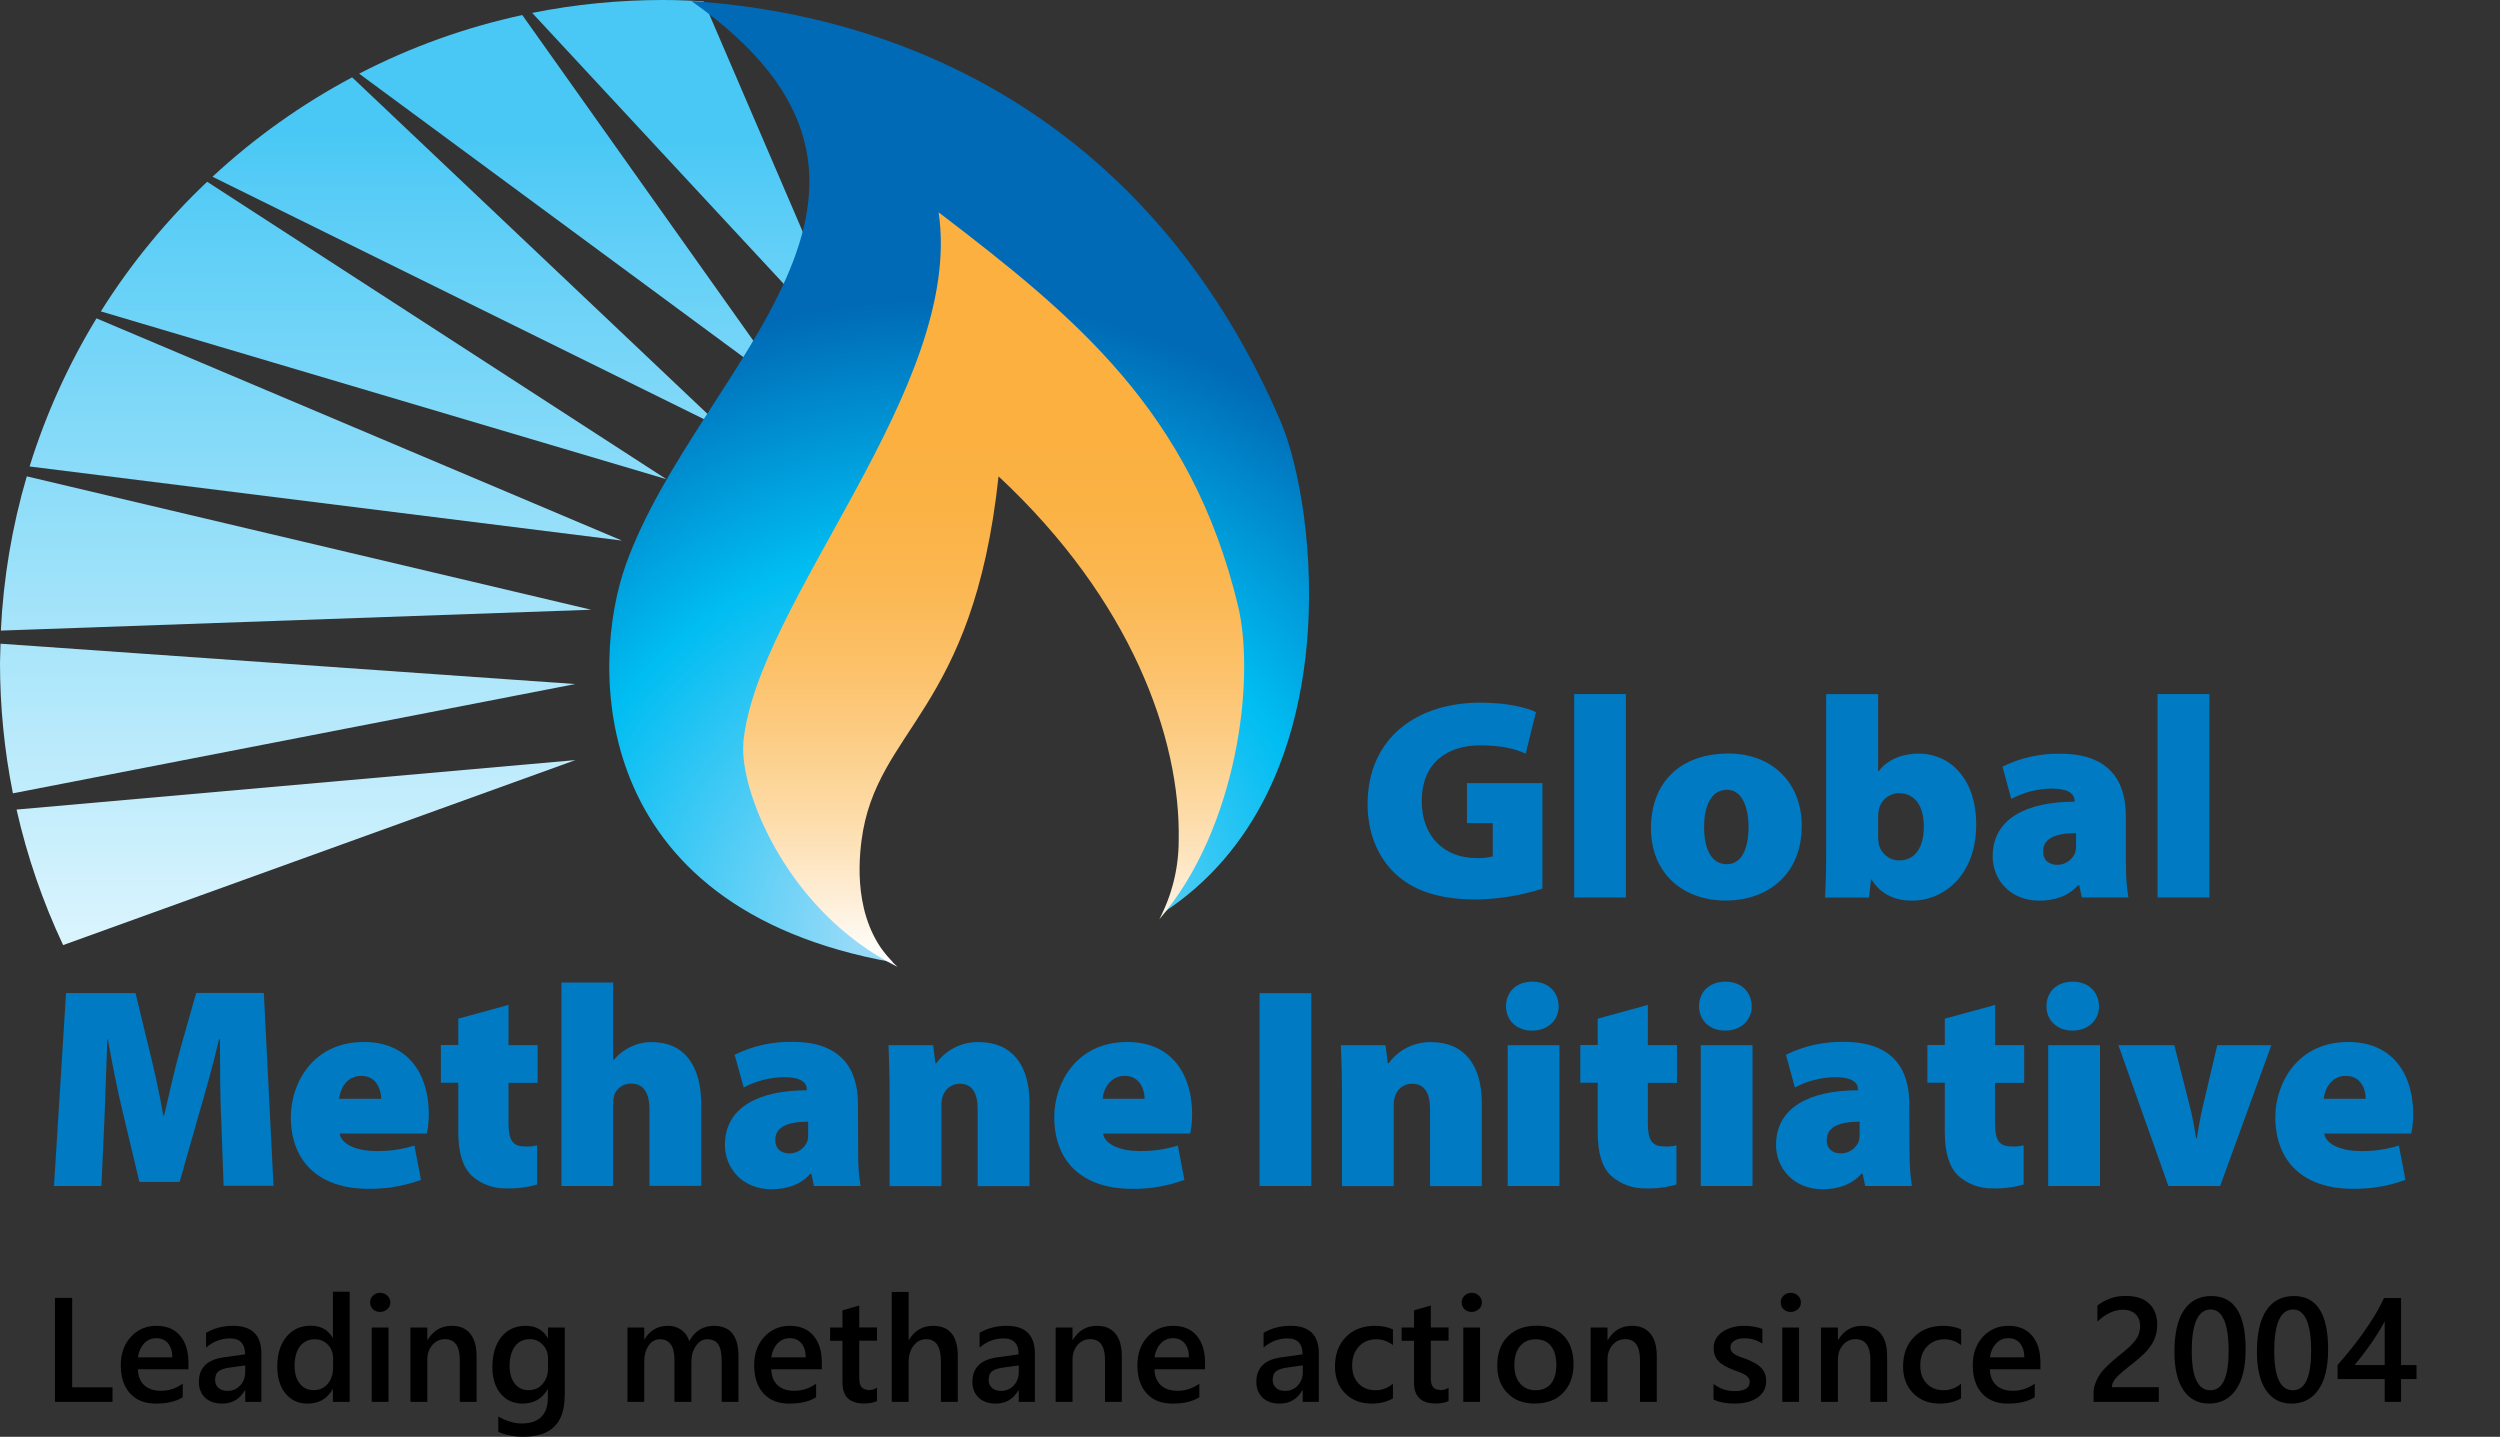 <?xml version="1.0" encoding="UTF-8"?><svg id="Layer_2" xmlns="http://www.w3.org/2000/svg" xmlns:xlink="http://www.w3.org/1999/xlink" viewBox="0 0 232.44 133.59"><rect x="0" y="0" width="232.44" height="133.59" fill="#333333" stroke="none"/><defs><style>.cls-1{fill:url(#linear-gradient-2);}.cls-2{fill:url(#linear-gradient-6);}.cls-3{clip-path:url(#clippath-2);}.cls-4{clip-path:url(#clippath-6);}.cls-5{clip-path:url(#clippath-7);}.cls-6{clip-path:url(#clippath-1);}.cls-7{clip-path:url(#clippath-4);}.cls-8{fill:url(#radial-gradient);}.cls-9{fill:url(#linear-gradient-5);}.cls-10{clip-path:url(#clippath-9);}.cls-11{clip-path:url(#clippath);}.cls-12{fill:none;}.cls-13{clip-path:url(#clippath-3);}.cls-14{fill:url(#linear-gradient-7);}.cls-15{clip-path:url(#clippath-8);}.cls-16{fill:url(#linear-gradient-9);}.cls-17{fill:url(#linear-gradient-3);}.cls-18{clip-path:url(#clippath-5);}.cls-19{fill:url(#linear-gradient);}.cls-20{clip-path:url(#clippath-10);}.cls-21{fill:#007ac2;}.cls-22{fill:url(#linear-gradient-4);}.cls-23{fill:url(#linear-gradient-8);}</style><clipPath id="clippath"><rect class="cls-12" x="0" y="0" width="232.44" height="122.11"/></clipPath><clipPath id="clippath-1"><path class="cls-12" d="m9.37,28.95l52.58,15.6L19.26,16.9c-3.79,3.59-7.11,7.63-9.88,12.05"/></clipPath><linearGradient id="linear-gradient" x1="-53.32" y1="-235.95" x2="-51.71" y2="-235.95" gradientTransform="translate(19032.1 -4151.41) rotate(-90) scale(80.51)" gradientUnits="userSpaceOnUse"><stop offset="0" stop-color="#fff"/><stop offset=".18" stop-color="#fff"/><stop offset=".27" stop-color="#f4fcfe"/><stop offset=".43" stop-color="#d6f3fd"/><stop offset=".64" stop-color="#a6e4fa"/><stop offset=".9" stop-color="#64d0f7"/><stop offset=".99" stop-color="#49c8f5"/><stop offset="1" stop-color="#49c8f5"/></linearGradient><clipPath id="clippath-2"><path class="cls-12" d="m1.54,75.27c.98,4.34,2.43,8.57,4.33,12.6l47.63-17.2L1.54,75.27Z"/></clipPath><linearGradient id="linear-gradient-2" x1="-53.33" y1="-235.98" x2="-51.72" y2="-235.98" gradientTransform="translate(19026.83 -4152.78) rotate(-90) scale(80.51)" xlink:href="#linear-gradient"/><clipPath id="clippath-3"><path class="cls-12" d="m.05,59.85C.05,60.44,0,61.03,0,61.62c0,4.08.4,8.14,1.2,12.14l52.28-10.16L.05,59.85h0Z"/></clipPath><linearGradient id="linear-gradient-3" x1="-53.33" y1="-235.96" x2="-51.72" y2="-235.96" gradientTransform="translate(19024.32 -4152.42) rotate(-90) scale(80.51)" xlink:href="#linear-gradient"/><clipPath id="clippath-4"><path class="cls-12" d="m19.75,16.43l47.46,23.41L32.74,7.19c-4.71,2.51-9.07,5.61-12.98,9.24"/></clipPath><linearGradient id="linear-gradient-4" x1="-53.33" y1="-235.91" x2="-51.72" y2="-235.91" gradientTransform="translate(19036.51 -4153.08) rotate(-90) scale(80.51)" xlink:href="#linear-gradient"/><clipPath id="clippath-5"><path class="cls-12" d="m2.75,43.37l55.07,6.89L8.97,29.6c-2.63,4.32-4.72,8.94-6.22,13.77"/></clipPath><linearGradient id="linear-gradient-5" x1="-53.33" y1="-235.95" x2="-51.72" y2="-235.95" gradientTransform="translate(19027.03 -4152.87) rotate(-90) scale(80.51)" xlink:href="#linear-gradient"/><clipPath id="clippath-6"><path class="cls-12" d="m49.48,1.2l30.56,32.92L65.43.13C64.18.05,62.91,0,61.63,0c-4.08,0-8.15.4-12.15,1.2"/></clipPath><linearGradient id="linear-gradient-6" x1="-53.32" y1="-235.81" x2="-51.71" y2="-235.81" gradientTransform="translate(19050.13 -4151.72) rotate(-90) scale(80.51)" xlink:href="#linear-gradient"/><clipPath id="clippath-7"><path class="cls-12" d="m33.39,6.85l39.94,29.46L48.56,1.4c-5.28,1.14-10.38,2.97-15.17,5.45"/></clipPath><linearGradient id="linear-gradient-7" x1="-53.32" y1="-235.86" x2="-51.71" y2="-235.86" gradientTransform="translate(19043.03 -4151.76) rotate(-90) scale(80.51)" xlink:href="#linear-gradient"/><clipPath id="clippath-8"><path class="cls-12" d="m.08,58.63H.08l54.88-1.94L2.49,44.29C1.12,48.96.31,53.77.08,58.63"/></clipPath><linearGradient id="linear-gradient-8" x1="-53.32" y1="-235.95" x2="-51.71" y2="-235.95" gradientTransform="translate(19026 -4152.16) rotate(-90) scale(80.52)" xlink:href="#linear-gradient"/><clipPath id="clippath-9"><path class="cls-12" d="m58.2,52.46c-3.34,9.28-3.75,31.93,24.82,37.01-3.49-3.57-4.79-8.11-4.45-10.64,1.38-10.48,11.29-14.14,13.65-36.19,13.45,11.47,18.19,25.32,18,34.81-.04,2.24-1.08,5.27-2.1,7.42,17.53-11.42,14.31-37.89,10.93-45.73C107.8,13.01,86.45,1.56,64.29.1c24.88,17.54.57,33.85-6.09,52.36"/></clipPath><radialGradient id="radial-gradient" cx="-57.23" cy="-235.12" fx="-57.23" fy="-235.12" r="1.61" gradientTransform="translate(2658.04 10769.57) scale(45.62)" gradientUnits="userSpaceOnUse"><stop offset="0" stop-color="#97daf8"/><stop offset=".1" stop-color="#97daf8"/><stop offset=".5" stop-color="#00bdf2"/><stop offset=".81" stop-color="#006ab6"/><stop offset="1" stop-color="#006ab6"/></radialGradient><clipPath id="clippath-10"><path class="cls-12" d="m69.12,69.14c-.38,4.18,3.91,15.54,14.33,20.76-3.97-3.57-3.69-9.11-3.35-11.75,1.37-10.48,10.39-11.81,12.74-33.86,12.34,11.49,16.95,24.36,16.75,33.86,0,2.55-.62,5.06-1.8,7.32,7.26-8.43,8.96-22.35,7.31-29.18-4.35-18.04-15.14-26.86-27.83-36.55,2.4,16.28-16.98,36.23-18.17,49.39"/></clipPath><linearGradient id="linear-gradient-9" x1="-62.25" y1="-235" x2="-60.64" y2="-235" gradientTransform="translate(7184.81 -1789.51) rotate(-90) scale(30.18)" gradientUnits="userSpaceOnUse"><stop offset="0" stop-color="#fff"/><stop offset=".1" stop-color="#fef0dc"/><stop offset=".26" stop-color="#fdddac"/><stop offset=".42" stop-color="#fccd85"/><stop offset=".57" stop-color="#fcc067"/><stop offset=".72" stop-color="#fbb751"/><stop offset=".87" stop-color="#fbb244"/><stop offset="1" stop-color="#fbb040"/></linearGradient></defs><g id="Layer_1-2"><g id="trad_1_paths"><g class="cls-11"><path class="cls-21" d="m143.43,82.62c-2.01.64-4.09.98-6.2,1.01-3.51,0-5.91-.88-7.53-2.42-1.68-1.6-2.55-3.91-2.55-6.46.03-6.25,4.69-9.42,10.48-9.42,2.42,0,4.25.43,5.18.88l-.96,3.86c-1.01-.45-2.24-.77-4.25-.77-2.95,0-5.41,1.54-5.41,5.19,0,3.35,2.16,5.29,5.08,5.29.51.03,1.02-.03,1.52-.16v-3.09h-2.4v-3.72h7.02v9.81Z"/><rect class="cls-21" x="146.36" y="64.53" width="4.81" height="18.91"/><path class="cls-21" d="m160.44,83.73c-3.91,0-6.94-2.47-6.94-6.73s2.74-6.94,7.21-6.94c4.1,0,6.81,2.77,6.81,6.7,0,4.76-3.4,6.97-7.05,6.97h-.03Zm.13-3.38c1.31,0,2-1.36,2-3.46,0-1.8-.58-3.46-2-3.46-1.59,0-2.13,1.73-2.13,3.46,0,1.97.64,3.46,2.1,3.46h.03Z"/><path class="cls-21" d="m169.81,64.54h4.81v7.16h.05c.74-.98,2.05-1.63,3.72-1.63,3.09,0,5.37,2.56,5.35,6.57,0,4.73-2.98,7.1-6.01,7.1-1.38,0-2.85-.51-3.72-1.97h-.05l-.19,1.68h-4.08c.05-.85.1-2.52.1-4.12v-14.79Zm4.81,13.22c0,.22.02.45.05.67.18.9.97,1.56,1.89,1.57,1.41,0,2.31-1.08,2.31-3.14,0-1.78-.72-3.11-2.31-3.11-.94,0-1.74.69-1.89,1.62-.03.21-.05.42-.05.64v1.75Z"/><path class="cls-21" d="m197.67,80.25c-.02,1.07.05,2.14.22,3.19h-4.33l-.24-1.14h-.11c-.91,1.04-2.21,1.44-3.61,1.44-2.69,0-4.33-1.94-4.33-4.12,0-3.51,3.17-5.08,7.61-5.08v-.1c0-.53-.4-1.12-2.16-1.12-1.3.02-2.57.35-3.72.96l-.82-3c1.68-.83,3.54-1.24,5.41-1.2,4.49,0,6.06,2.5,6.06,5.77v4.41Zm-4.65-2.79c-1.97,0-3.06.53-3.06,1.7,0,.83.53,1.25,1.36,1.25.74-.02,1.4-.5,1.65-1.2.05-.23.06-.46.05-.69v-1.06Z"/><rect class="cls-21" x="200.6" y="64.53" width="4.82" height="18.91"/><path class="cls-21" d="m20.55,103.83c-.08-2.02-.1-4.42-.1-7.21h-.08c-.56,2.37-1.31,5.05-1.89,7.02l-1.78,6.25h-3.74l-1.49-6.25c-.48-1.92-1.01-4.58-1.44-7.02h-.05c-.1,2.52-.19,5.18-.26,7.21l-.29,6.44h-4.41l1.12-17.94h6.46l1.17,4.84c.5,1.97,1.04,4.36,1.41,6.54h.08c.5-2.18,1.08-4.71,1.62-6.6l1.36-4.79h6.29l.9,17.93h-4.64l-.23-6.43Z"/><path class="cls-21" d="m31.58,105.4c.16,1.04,1.68,1.62,3.38,1.62,1.21.02,2.41-.15,3.57-.51l.61,3.19c-1.56.57-3.22.85-4.89.83-4.6,0-7.21-2.52-7.21-6.68,0-3.03,1.97-6.97,6.79-6.97,4.23,0,6.04,3.11,6.04,6.71,0,.61-.06,1.21-.18,1.8h-8.09Zm3.86-3.24c0-.74-.36-2.13-1.86-2.13-1.41,0-1.97,1.31-2.05,2.13h3.91Z"/><path class="cls-21" d="m47.28,93.45v3.72h2.71v3.51h-2.71v3.75c0,1.54.36,2.16,1.52,2.16.38.03.77-.01,1.14-.1v3.64c-.92.27-1.88.39-2.84.36-1.2.04-2.38-.39-3.27-1.2-.8-.8-1.22-2.08-1.22-4.07v-4.55h-1.62v-3.51h1.62v-2.45l4.68-1.28Z"/><path class="cls-21" d="m52.2,91.35h4.81v7.21h.05c.87-1.06,2.17-1.68,3.54-1.67,2.95,0,4.6,2.1,4.6,5.8v7.57h-4.81v-7.04c0-1.54-.5-2.47-1.7-2.47-.69-.02-1.32.39-1.57,1.03-.07.25-.11.51-.11.77v7.72h-4.81v-18.91Z"/><path class="cls-21" d="m79.79,107.08c-.02,1.07.05,2.14.22,3.19h-4.33l-.24-1.14h-.1c-.9,1.03-2.21,1.44-3.61,1.44-2.69,0-4.33-1.94-4.33-4.12,0-3.51,3.17-5.08,7.61-5.08v-.11c0-.53-.4-1.11-2.16-1.11-1.29.03-2.56.35-3.7.96l-.85-3.04c1.68-.83,3.54-1.24,5.41-1.2,4.49,0,6.06,2.5,6.06,5.77l.02,4.44Zm-4.65-2.79c-1.97,0-3.06.53-3.06,1.7,0,.83.53,1.25,1.36,1.25.74-.02,1.4-.49,1.65-1.2.05-.23.06-.46.05-.69v-1.06Z"/><path class="cls-21" d="m82.71,101.65c0-1.75-.05-3.24-.1-4.47h4.15l.21,1.68h.08c.91-1.26,2.38-2,3.94-1.97,3.06,0,4.73,2.08,4.73,5.67v7.72h-4.82v-7.13c0-1.52-.5-2.39-1.67-2.39-.71,0-1.35.46-1.57,1.14-.1.31-.15.63-.13.96v7.42h-4.82v-8.62Z"/><path class="cls-21" d="m102.56,105.4c.16,1.04,1.68,1.62,3.38,1.62,1.21.02,2.41-.15,3.57-.51l.61,3.19c-1.57.58-3.22.86-4.89.83-4.6,0-7.21-2.52-7.21-6.68,0-3.03,1.97-6.97,6.78-6.97,4.23,0,6.04,3.11,6.04,6.71,0,.61-.06,1.21-.18,1.8h-8.08Zm3.86-3.24c0-.74-.36-2.13-1.86-2.13-1.41,0-1.97,1.31-2.05,2.13h3.91Z"/><rect class="cls-21" x="117.11" y="92.34" width="4.81" height="17.93"/><path class="cls-21" d="m124.77,101.65c0-1.75-.05-3.24-.1-4.47h4.15l.21,1.68h.08c.91-1.26,2.38-1.99,3.93-1.97,3.06,0,4.73,2.08,4.73,5.67v7.72h-4.81v-7.13c0-1.52-.5-2.39-1.68-2.39-.72,0-1.35.46-1.57,1.14-.1.31-.15.63-.13.96v7.42h-4.81v-8.62Z"/><path class="cls-21" d="m142.44,95.82c-1.49,0-2.42-1.01-2.42-2.26,0-1.33.96-2.29,2.45-2.29s2.42.96,2.45,2.29c0,1.25-.96,2.26-2.45,2.26h-.03Zm-2.26,1.36h4.81v13.09h-4.81v-13.09Z"/><path class="cls-21" d="m153.21,93.45v3.72h2.71v3.51h-2.71v3.75c0,1.54.36,2.16,1.52,2.16.38.03.77-.01,1.14-.1v3.64c-.92.27-1.88.39-2.84.36-1.2.04-2.38-.39-3.27-1.2-.8-.78-1.21-2.04-1.21-4.03v-4.59h-1.62v-3.51h1.62v-2.45l4.67-1.28Z"/><path class="cls-21" d="m160.39,95.82c-1.49,0-2.42-1.01-2.42-2.26,0-1.33.96-2.29,2.45-2.29s2.42.96,2.45,2.29c0,1.25-.96,2.26-2.45,2.26h-.03Zm-2.26,1.36h4.81v13.09h-4.81v-13.09Z"/><path class="cls-21" d="m177.55,107.08c-.02,1.07.05,2.14.21,3.19h-4.34l-.24-1.14h-.11c-.91,1.03-2.21,1.44-3.61,1.44-2.69,0-4.33-1.94-4.33-4.12,0-3.51,3.17-5.08,7.61-5.08v-.11c0-.53-.4-1.11-2.16-1.11-1.29.03-2.56.35-3.7.96l-.83-3.04c1.68-.83,3.54-1.24,5.41-1.2,4.5,0,6.06,2.5,6.06,5.77l.02,4.44Zm-4.65-2.79c-1.96,0-3.06.53-3.06,1.7,0,.83.54,1.25,1.36,1.25.74-.02,1.4-.49,1.65-1.2.04-.23.06-.46.05-.69v-1.06Z"/><path class="cls-21" d="m185.5,93.45v3.72h2.7v3.51h-2.71v3.75c0,1.54.36,2.16,1.52,2.16.38.03.77-.01,1.14-.1v3.64c-.92.27-1.88.39-2.84.36-1.2.04-2.38-.39-3.27-1.2-.8-.8-1.22-2.08-1.22-4.07v-4.55h-1.62v-3.51h1.62v-2.45l4.7-1.28Z"/><path class="cls-21" d="m192.69,95.82c-1.49,0-2.42-1.01-2.42-2.26,0-1.33.96-2.29,2.44-2.29s2.42.96,2.45,2.29c0,1.25-.96,2.26-2.45,2.26h-.03Zm-2.26,1.36h4.82v13.09h-4.82v-13.09Z"/><path class="cls-21" d="m202.16,97.18l1.41,5.56c.27,1.03.45,2.05.61,3.08h.08c.16-1.06.32-1.99.58-3.08l1.31-5.56h5.03l-4.76,13.09h-4.81l-4.65-13.09h5.21Z"/><path class="cls-21" d="m216.1,105.4c.16,1.04,1.67,1.62,3.37,1.62,1.21.02,2.41-.15,3.57-.51l.61,3.19c-1.57.58-3.22.85-4.89.83-4.6,0-7.21-2.52-7.21-6.68,0-3.03,1.97-6.97,6.78-6.97,4.23,0,6.04,3.11,6.04,6.71,0,.61-.06,1.21-.18,1.8h-8.08Zm3.86-3.24c0-.74-.36-2.13-1.86-2.13-1.41,0-1.97,1.31-2.05,2.13h3.91Z"/></g><g class="cls-6"><rect class="cls-19" x="9.31" y="16.74" width="52.75" height="27.97" transform="translate(-.19 .22) rotate(-.35)"/></g><g class="cls-3"><rect class="cls-1" x="1.48" y="70.51" width="52.06" height="17.51" transform="translate(-.47 .16) rotate(-.34)"/></g><g class="cls-13"><rect class="cls-17" x="-.03" y="59.69" width="53.57" height="14.23" transform="translate(-.41 .16) rotate(-.35)"/></g><g class="cls-7"><rect class="cls-22" x="19.65" y="7.05" width="47.66" height="32.93" transform="translate(-.14 .26) rotate(-.34)"/></g><g class="cls-18"><rect class="cls-9" x="2.69" y="29.44" width="55.2" height="20.99" transform="translate(-.24 .18) rotate(-.34)"/></g><g class="cls-4"><rect class="cls-2" x="49.38" y="-.09" width="30.76" height="34.31" transform="translate(-.1 .4) rotate(-.35)"/></g><g class="cls-5"><rect class="cls-14" x="33.28" y="1.28" width="40.15" height="35.14" transform="translate(-.11 .33) rotate(-.35)"/></g><g class="cls-15"><rect class="cls-23" x=".04" y="44.12" width="54.97" height="14.68" transform="translate(-.31 .17) rotate(-.35)"/></g><g class="cls-10"><rect class="cls-8" x="44.18" y="7.7" width="91.72" height="74.17" transform="translate(42.23 133.26) rotate(-88.06)"/></g><g class="cls-20"><rect class="cls-16" x="68.74" y="19.74" width="48.03" height="70.16"/></g><path d="m10.46,130.34h-5.35v-9.67h1.6v8.32h3.75v1.36Z"/><path d="m17.53,127.31h-4.71c.02.64.21,1.13.59,1.48.38.35.89.52,1.55.52.74,0,1.41-.22,2.03-.66v1.26c-.63.4-1.46.59-2.5.59s-1.81-.31-2.39-.94-.87-1.51-.87-2.65c0-1.07.32-1.95.95-2.63.64-.68,1.43-1.01,2.37-1.01s1.67.3,2.19.91c.52.61.78,1.45.78,2.53v.6Zm-1.51-1.11c0-.56-.14-1-.4-1.31s-.62-.47-1.08-.47-.83.16-1.14.49-.5.76-.58,1.29h3.2Z"/><path d="m24.32,130.34h-1.52v-1.08h-.03c-.48.83-1.18,1.24-2.1,1.24-.68,0-1.21-.18-1.6-.55-.38-.37-.58-.86-.58-1.46,0-1.3.75-2.06,2.25-2.28l2.05-.29c0-.98-.47-1.48-1.4-1.48-.82,0-1.56.28-2.23.85v-1.37c.73-.43,1.57-.65,2.52-.65,1.74,0,2.62.86,2.62,2.58v4.49Zm-1.51-3.39l-1.45.2c-.45.06-.79.17-1.02.33-.23.16-.34.44-.34.84,0,.29.1.53.31.72.21.19.49.28.84.28.48,0,.87-.17,1.18-.5.31-.33.47-.76.47-1.26v-.6Z"/><path d="m32.51,130.34h-1.56v-1.17h-.03c-.5.89-1.28,1.33-2.33,1.33-.85,0-1.53-.31-2.04-.93s-.77-1.46-.77-2.53c0-1.14.28-2.06.85-2.75.56-.69,1.32-1.03,2.26-1.03s1.61.37,2.03,1.12h.03v-4.28h1.56v10.22Zm-1.54-3.16v-.9c0-.49-.16-.91-.48-1.25-.32-.34-.73-.51-1.22-.51-.58,0-1.04.22-1.38.65-.33.44-.5,1.04-.5,1.81,0,.7.16,1.26.48,1.66.32.41.75.61,1.3.61s.97-.2,1.3-.59c.33-.39.5-.89.5-1.49Z"/><path d="m35.34,121.98c-.26,0-.48-.08-.66-.25-.18-.17-.27-.38-.27-.63s.09-.47.27-.64.4-.26.66-.26.49.08.67.26c.18.17.28.38.28.64s-.09.45-.28.62c-.18.17-.41.26-.67.26Zm.78,8.36h-1.56v-6.91h1.56v6.91Z"/><path d="m44.31,130.34h-1.56v-3.89c0-1.29-.46-1.94-1.37-1.94-.48,0-.87.18-1.18.54s-.47.81-.47,1.35v3.94h-1.57v-6.91h1.57v1.15h.03c.52-.87,1.26-1.31,2.24-1.31.75,0,1.32.24,1.72.73.4.49.59,1.19.59,2.11v4.22Z"/><path d="m52.5,129.78c0,2.54-1.27,3.8-3.82,3.8-.9,0-1.68-.15-2.35-.45v-1.43c.76.43,1.47.65,2.15.65,1.64,0,2.46-.81,2.46-2.42v-.75h-.03c-.52.88-1.29,1.32-2.33,1.32-.84,0-1.52-.31-2.03-.92-.52-.61-.77-1.44-.77-2.47,0-1.17.28-2.11.83-2.8s1.31-1.04,2.28-1.04c.91,0,1.59.37,2.03,1.12h.03v-.96h1.56v6.35Zm-1.55-2.61v-.9c0-.49-.16-.9-.48-1.24-.32-.34-.72-.52-1.2-.52-.59,0-1.06.22-1.39.66s-.5,1.05-.5,1.84c0,.68.16,1.22.48,1.63s.75.61,1.28.61.98-.19,1.31-.58c.34-.39.51-.89.51-1.49Z"/><path d="m68.66,130.34h-1.56v-3.76c0-.72-.1-1.25-.31-1.57-.2-.32-.55-.49-1.04-.49-.41,0-.76.2-1.04.61-.29.41-.43.9-.43,1.47v3.74h-1.57v-3.89c0-1.29-.45-1.93-1.36-1.93-.42,0-.77.19-1.04.58s-.41.89-.41,1.5v3.74h-1.56v-6.91h1.56v1.09h.03c.5-.84,1.23-1.25,2.18-1.25.48,0,.89.13,1.25.39s.6.61.73,1.04c.51-.95,1.28-1.43,2.29-1.43,1.52,0,2.28.94,2.28,2.81v4.26Z"/><path d="m76.42,127.31h-4.71c.02.64.21,1.13.59,1.48.38.35.89.52,1.55.52.74,0,1.41-.22,2.03-.66v1.26c-.63.4-1.46.59-2.5.59s-1.81-.31-2.39-.94-.87-1.51-.87-2.65c0-1.07.32-1.95.95-2.63.64-.68,1.43-1.01,2.37-1.01s1.67.3,2.19.91c.52.61.78,1.45.78,2.53v.6Zm-1.51-1.11c0-.56-.14-1-.4-1.31s-.62-.47-1.08-.47-.83.16-1.14.49-.5.76-.58,1.29h3.2Z"/><path d="m81.55,130.26c-.31.15-.71.23-1.21.23-1.34,0-2.01-.64-2.01-1.93v-3.9h-1.15v-1.23h1.15v-1.6l1.56-.45v2.04h1.65v1.23h-1.65v3.45c0,.41.07.7.22.88.15.17.4.26.74.26.27,0,.49-.08.69-.23v1.24Z"/><path d="m89.04,130.34h-1.56v-3.78c0-1.37-.46-2.05-1.37-2.05-.46,0-.85.2-1.16.59-.31.4-.47.9-.47,1.52v3.72h-1.57v-10.22h1.57v4.46h.03c.52-.87,1.27-1.31,2.24-1.31,1.53,0,2.3.94,2.3,2.81v4.26Z"/><path d="m96.24,130.34h-1.52v-1.08h-.03c-.48.83-1.18,1.24-2.1,1.24-.68,0-1.21-.18-1.6-.55-.38-.37-.58-.86-.58-1.46,0-1.3.75-2.06,2.25-2.28l2.05-.29c0-.98-.47-1.48-1.4-1.48-.82,0-1.56.28-2.23.85v-1.37c.73-.43,1.57-.65,2.52-.65,1.74,0,2.62.86,2.62,2.58v4.49Zm-1.51-3.39l-1.45.2c-.45.06-.79.17-1.02.33-.23.16-.34.44-.34.84,0,.29.1.53.31.72.21.19.49.28.84.28.48,0,.87-.17,1.18-.5.31-.33.47-.76.47-1.26v-.6Z"/><path d="m104.3,130.34h-1.56v-3.89c0-1.29-.46-1.94-1.37-1.94-.48,0-.87.18-1.18.54s-.47.81-.47,1.35v3.94h-1.57v-6.91h1.57v1.15h.03c.52-.87,1.26-1.31,2.24-1.31.75,0,1.32.24,1.72.73.4.49.59,1.19.59,2.11v4.22Z"/><path d="m112.05,127.31h-4.71c.02.64.21,1.13.59,1.48.38.35.89.52,1.55.52.74,0,1.41-.22,2.03-.66v1.26c-.63.4-1.46.59-2.5.59s-1.81-.31-2.39-.94c-.58-.63-.87-1.51-.87-2.65,0-1.07.32-1.95.95-2.63.64-.68,1.43-1.01,2.37-1.01s1.67.3,2.19.91c.52.61.78,1.45.78,2.53v.6Zm-1.51-1.11c0-.56-.14-1-.4-1.31s-.62-.47-1.08-.47-.83.16-1.14.49-.5.76-.58,1.29h3.2Z"/><path d="m122.64,130.34h-1.52v-1.08h-.03c-.48.83-1.18,1.24-2.1,1.24-.68,0-1.21-.18-1.6-.55-.38-.37-.58-.86-.58-1.46,0-1.3.75-2.06,2.25-2.28l2.05-.29c0-.98-.47-1.48-1.4-1.48-.82,0-1.56.28-2.23.85v-1.37c.73-.43,1.57-.65,2.52-.65,1.75,0,2.62.86,2.62,2.58v4.49Zm-1.51-3.39l-1.45.2c-.45.06-.79.17-1.01.33-.23.16-.34.44-.34.84,0,.29.1.53.31.72.21.19.49.28.84.28.48,0,.87-.17,1.18-.5.31-.33.47-.76.47-1.26v-.6Z"/><path d="m129.5,130.02c-.55.32-1.21.48-1.96.48-1.03,0-1.85-.32-2.48-.96-.63-.64-.94-1.47-.94-2.49,0-1.14.34-2.05,1.01-2.74s1.58-1.04,2.71-1.04c.63,0,1.18.11,1.67.33v1.46c-.48-.36-.99-.54-1.54-.54-.66,0-1.2.22-1.62.67-.42.45-.63,1.03-.63,1.76s.2,1.28.6,1.69c.4.41.93.62,1.6.62.56,0,1.09-.2,1.59-.6v1.36Z"/><path d="m134.69,130.26c-.31.15-.71.23-1.21.23-1.34,0-2.01-.64-2.01-1.93v-3.9h-1.15v-1.23h1.15v-1.6l1.56-.45v2.04h1.65v1.23h-1.65v3.45c0,.41.07.7.22.88.15.17.4.26.74.26.27,0,.49-.08.69-.23v1.24Z"/><path d="m136.83,121.98c-.26,0-.48-.08-.66-.25-.18-.17-.27-.38-.27-.63s.09-.47.27-.64c.18-.17.4-.26.66-.26s.49.08.67.26.28.38.28.64-.09.45-.28.62-.41.26-.67.26Zm.78,8.36h-1.56v-6.91h1.56v6.91Z"/><path d="m142.71,130.5c-1.07,0-1.92-.32-2.55-.97-.64-.64-.95-1.5-.95-2.57,0-1.16.33-2.07.99-2.72.66-.65,1.56-.98,2.68-.98s1.92.32,2.52.95.9,1.51.9,2.64-.33,1.98-.97,2.65-1.52.99-2.62.99Zm.07-5.98c-.61,0-1.09.21-1.45.64-.36.43-.53,1.02-.53,1.77s.18,1.29.54,1.71.84.62,1.44.62,1.09-.21,1.42-.61c.33-.41.5-.99.5-1.75s-.17-1.35-.5-1.76c-.33-.41-.8-.62-1.42-.62Z"/><path d="m154.05,130.34h-1.57v-3.89c0-1.29-.46-1.94-1.37-1.94-.48,0-.87.18-1.18.54-.31.36-.47.81-.47,1.35v3.94h-1.57v-6.91h1.57v1.15h.03c.52-.87,1.26-1.31,2.24-1.31.75,0,1.32.24,1.72.73.4.49.59,1.19.59,2.11v4.22Z"/><path d="m159.32,130.12v-1.45c.58.45,1.23.67,1.94.67.94,0,1.42-.28,1.42-.84,0-.16-.04-.29-.12-.4-.08-.11-.19-.21-.33-.29-.14-.08-.3-.16-.49-.23s-.39-.14-.62-.23c-.28-.11-.54-.23-.77-.36-.23-.13-.42-.27-.57-.43-.15-.16-.26-.34-.34-.54-.08-.2-.11-.44-.11-.71,0-.33.08-.63.24-.88.16-.25.37-.47.63-.64.27-.17.57-.3.9-.39.34-.09.69-.13,1.05-.13.64,0,1.21.1,1.71.29v1.37c-.49-.33-1.04-.5-1.67-.5-.2,0-.38.02-.54.06-.16.04-.3.1-.41.17-.11.07-.2.16-.26.26-.06.1-.09.21-.09.33,0,.15.03.27.09.38.06.1.16.19.28.27.12.08.27.15.44.22.17.07.37.14.6.21.3.12.56.25.8.37s.44.27.6.43c.17.16.29.34.38.55s.13.46.13.75c0,.35-.08.66-.24.92-.16.26-.38.48-.65.65-.27.17-.58.3-.93.38-.35.08-.73.12-1.12.12-.76,0-1.41-.12-1.96-.38Z"/><path d="m166.49,121.98c-.26,0-.48-.08-.66-.25-.18-.17-.27-.38-.27-.63s.09-.47.27-.64c.18-.17.4-.26.66-.26s.49.08.67.26c.18.17.28.38.28.64s-.09.45-.28.62c-.18.17-.41.26-.67.26Zm.78,8.36h-1.56v-6.91h1.56v6.91Z"/><path d="m175.47,130.34h-1.57v-3.89c0-1.29-.46-1.94-1.37-1.94-.48,0-.87.18-1.18.54-.31.36-.47.81-.47,1.35v3.94h-1.57v-6.91h1.57v1.15h.03c.52-.87,1.26-1.31,2.24-1.31.75,0,1.32.24,1.72.73.4.49.59,1.19.59,2.11v4.22Z"/><path d="m182.32,130.02c-.55.32-1.21.48-1.96.48-1.03,0-1.85-.32-2.48-.96-.63-.64-.94-1.47-.94-2.49,0-1.14.34-2.05,1.02-2.74s1.58-1.04,2.71-1.04c.63,0,1.19.11,1.67.33v1.46c-.48-.36-.99-.54-1.54-.54-.66,0-1.2.22-1.63.67s-.63,1.03-.63,1.76.2,1.28.6,1.69c.4.41.93.62,1.6.62.56,0,1.09-.2,1.59-.6v1.36Z"/><path d="m189.72,127.31h-4.71c.02.64.21,1.13.59,1.48.38.35.89.52,1.55.52.74,0,1.41-.22,2.03-.66v1.26c-.63.4-1.46.59-2.5.59s-1.81-.31-2.39-.94c-.58-.63-.87-1.51-.87-2.65,0-1.07.32-1.95.95-2.63.64-.68,1.43-1.01,2.37-1.01s1.67.3,2.19.91c.52.61.78,1.45.78,2.53v.6Zm-1.51-1.11c0-.56-.14-1-.4-1.31s-.62-.47-1.08-.47-.83.16-1.14.49-.5.76-.58,1.29h3.2Z"/><path d="m200.72,130.34h-6.07v-.75c0-.31.04-.59.13-.86.09-.27.2-.52.34-.76.14-.24.31-.46.51-.67s.4-.41.62-.61c.22-.2.45-.38.67-.57.23-.18.45-.37.67-.55.21-.18.4-.35.57-.52.17-.17.32-.34.44-.52s.22-.37.28-.57.1-.42.1-.65c0-.26-.04-.48-.12-.67-.08-.19-.19-.35-.33-.48-.14-.13-.31-.22-.5-.29s-.4-.1-.63-.1c-.4,0-.8.09-1.21.28-.41.18-.8.46-1.18.83v-1.5c.2-.15.4-.28.6-.39.2-.11.41-.2.63-.28s.44-.13.68-.17.49-.05.76-.05c.44,0,.83.06,1.19.17.36.11.66.28.91.51.25.22.45.5.58.83.14.33.21.72.21,1.15,0,.39-.05.74-.15,1.05s-.23.6-.41.87c-.18.27-.39.53-.64.77-.25.24-.53.49-.84.75-.26.21-.52.42-.78.62-.26.2-.49.4-.7.59-.21.19-.38.38-.5.57-.13.19-.19.38-.19.58v.03h4.36v1.34Z"/><path d="m205.38,130.5c-1.01,0-1.79-.41-2.36-1.23-.56-.82-.85-2.01-.85-3.57,0-1.71.29-3,.88-3.88s1.44-1.32,2.55-1.32c2.13,0,3.19,1.65,3.19,4.96,0,1.64-.3,2.88-.9,3.75-.6.86-1.44,1.29-2.52,1.29Zm.16-8.75c-1.17,0-1.76,1.29-1.76,3.88,0,2.42.58,3.63,1.73,3.63s1.7-1.23,1.7-3.69-.56-3.82-1.67-3.82Z"/><path d="m213.05,130.5c-1.01,0-1.79-.41-2.36-1.23-.56-.82-.85-2.01-.85-3.57,0-1.71.29-3,.88-3.88.59-.88,1.44-1.32,2.55-1.32,2.13,0,3.19,1.65,3.19,4.96,0,1.64-.3,2.88-.9,3.75-.6.86-1.44,1.29-2.52,1.29Zm.16-8.75c-1.17,0-1.76,1.29-1.76,3.88,0,2.42.58,3.63,1.73,3.63s1.7-1.23,1.7-3.69-.56-3.82-1.67-3.82Z"/><path d="m223.24,120.67v6.25h1.44v1.3h-1.44v2.12h-1.52v-2.12h-4.38v-1.31c.4-.45.8-.93,1.22-1.45s.82-1.05,1.2-1.59c.38-.54.74-1.08,1.07-1.63.33-.54.6-1.07.83-1.56h1.58Zm-1.52,6.25v-4.06c-.49.88-.97,1.65-1.45,2.31s-.93,1.24-1.35,1.75h2.8Z"/></g></g></svg>
